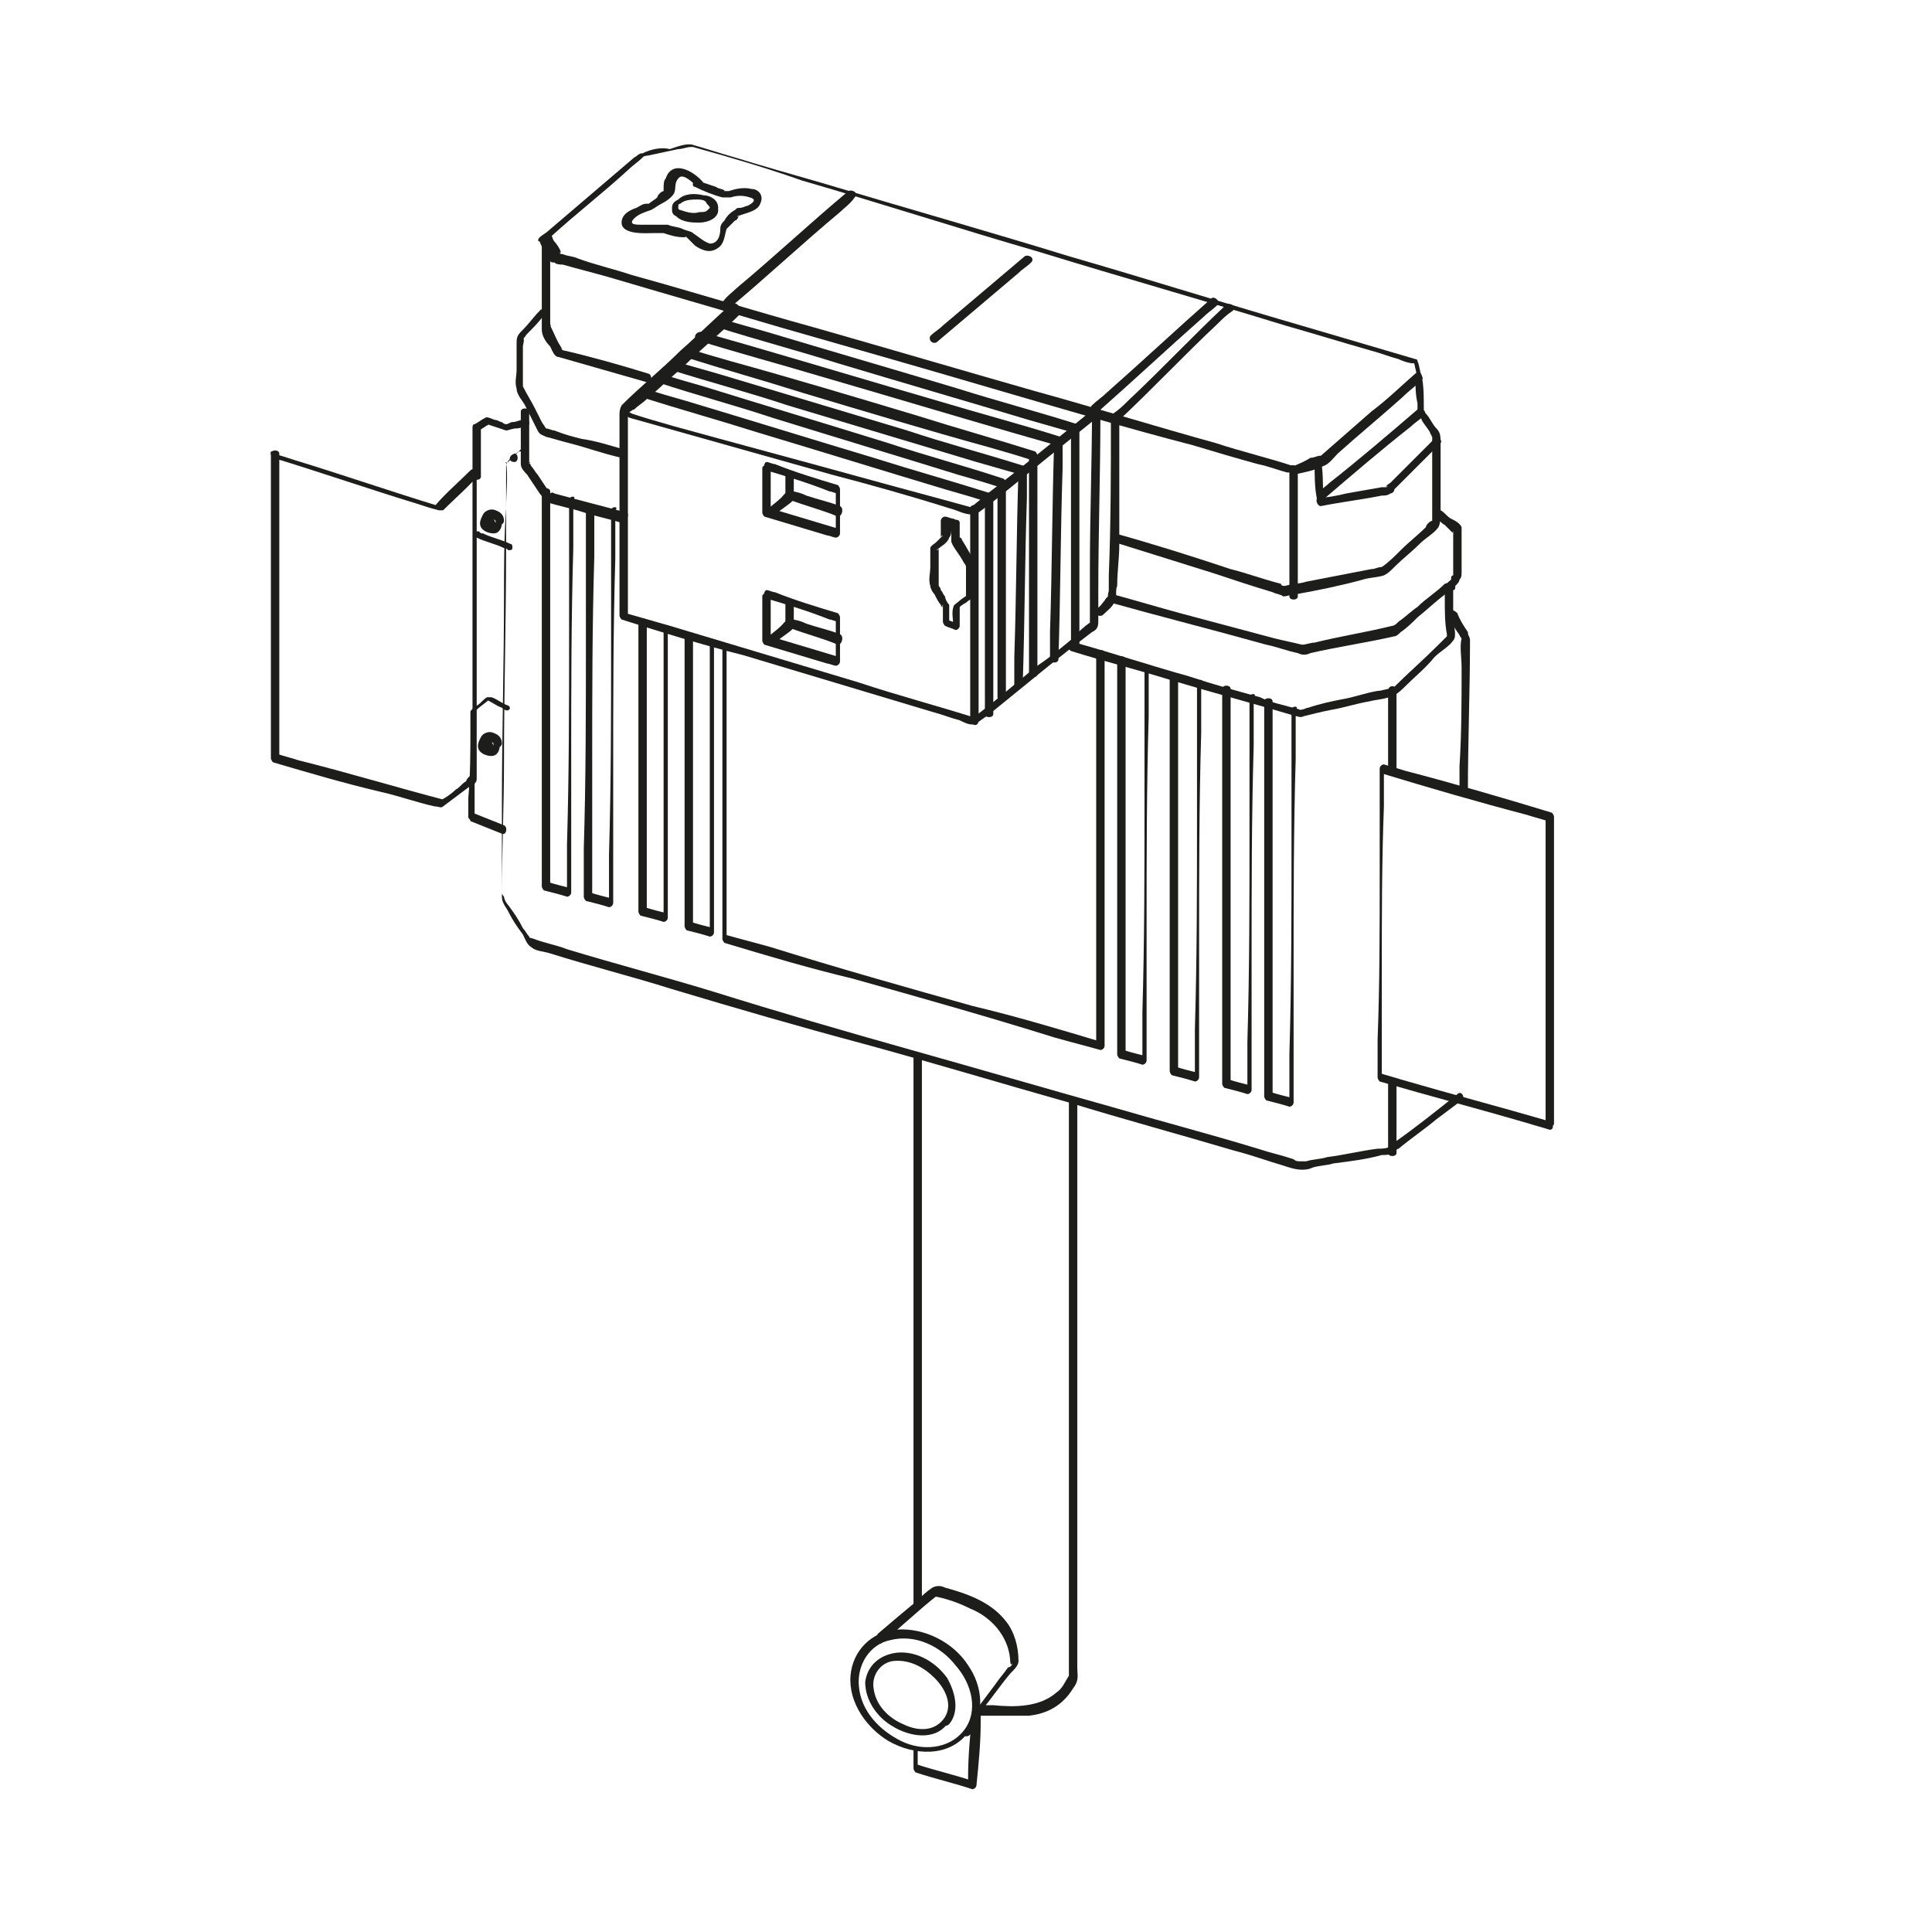 <?xml version="1.0" encoding="utf-8"?>
<!-- Generator: Adobe Illustrator 26.0.0, SVG Export Plug-In . SVG Version: 6.00 Build 0)  -->
<svg version="1.1" id="Layer_1" xmlns="http://www.w3.org/2000/svg" xmlns:xlink="http://www.w3.org/1999/xlink" x="0px" y="0px"
	 viewBox="0 0 92 92" style="enable-background:new 0 0 92 92;" xml:space="preserve">
<style type="text/css">
	.st0{fill:#1D1D1B;}
</style>
<g>
	<g>
		<path class="st0" d="M61.6,22.2c-1.2-0.4-2.5-0.7-3.7-1.1c-2.9-0.8-5.8-1.7-8.7-2.5c-3.5-1-6.9-2-10.4-3c-2.9-0.8-5.8-1.7-8.7-2.5     c-0.9-0.3-1.8-0.5-2.6-0.8c-0.2-0.1-0.5-0.1-0.7-0.2c-0.1,0-0.1,0-0.2-0.1c0,0,0,0,0,0c0,0,0.1,0.1,0.1,0c0-0.1-0.2-0.4-0.3-0.5     c-0.1-0.1-0.1-0.3-0.2-0.4c0,0.1,0,0.1,0,0.2c1.2-1.1,2.5-2.1,3.7-3.2c0.2-0.2,0.5-0.4,0.7-0.6c0,0,0.1-0.1,0.1-0.1     c-0.2,0.1,0.1,0,0.2,0c0.5-0.1,0.9-0.2,1.4-0.3c0.2,0,0.4-0.1,0.6-0.1c0.1,0,0.1,0,0.2,0c0.1,0,0,0-0.1,0c1.8,0.5,3.5,1,5.2,1.6     c3.8,1.1,7.5,2.3,11.3,3.4c3.9,1.2,7.8,2.3,11.7,3.5c1.4,0.4,2.7,0.8,4.1,1.2c0.4,0.1,0.9,0.3,1.3,0.4c0.2,0.1,0.5,0.2,0.7,0.2     c0,0,0.1,0,0.1,0c0,0-0.1-0.1-0.1-0.1c0.1,0.2,0.1,0.5,0.2,0.7c0-0.1,0-0.1,0-0.2c-0.7,0.6-1.4,1.3-2.2,1.9     c-0.8,0.7-1.6,1.4-2.4,2.1c0,0,0.1,0,0.1,0c0,0-0.1,0-0.1,0c-0.2,0-0.3,0.1-0.5,0.1C62.1,22,61.8,22.1,61.6,22.2     c-0.3,0.1-0.2,0.4,0,0.4c0.5-0.1,1-0.2,1.4-0.4c0.3-0.1,0.5-0.4,0.7-0.6c1-0.9,2.1-1.8,3.1-2.7c0.3-0.3,0.6-0.5,0.9-0.8     c0,0,0.1-0.1,0-0.2c-0.1-0.2-0.1-0.5-0.2-0.7c0-0.1-0.1-0.1-0.1-0.1c-1.7-0.5-3.4-1-5.1-1.5c-3.8-1.1-7.6-2.3-11.4-3.4     c-3.9-1.2-7.8-2.3-11.8-3.5c-1.4-0.4-2.8-0.8-4.1-1.2c-0.7-0.2-1.3-0.4-2-0.6c-0.3-0.1-0.8,0.1-1.1,0.2C31.5,7,31,7.1,30.6,7.3     c-0.2,0-0.2,0.1-0.4,0.2c-1.4,1.2-2.7,2.3-4.1,3.5c-0.1,0.1-0.3,0.2-0.4,0.3c-0.1,0.1-0.1,0.2,0,0.2c0.1,0.3,0.3,0.6,0.5,0.9     c0,0.1,0.1,0.1,0.2,0.1c0.1,0.1,0.3,0.1,0.4,0.1c0.7,0.2,1.5,0.4,2.2,0.6c2.7,0.8,5.5,1.6,8.2,2.4c3.5,1,7,2,10.4,3     c3.1,0.9,6.1,1.8,9.2,2.6c1,0.3,2,0.6,3.1,0.9c0.5,0.1,1,0.3,1.4,0.4c0,0,0,0,0.1,0C61.7,22.6,61.8,22.2,61.6,22.2z"/>
	</g>
	<g>
		<path class="st0" d="M34.8,14.5c-0.8,0.7-1.6,1.5-2.4,2.2c-0.9,0.9-1.9,1.7-2.8,2.6c-0.1,0.2-0.1,0.3-0.1,0.5c0,0.5,0,1,0,1.5     c0,1.6,0,3.2,0,4.8c0,1.1,0,2.2,0,3.2c0,0.1,0.1,0.2,0.1,0.2c1.9,0.6,3.8,1.2,5.8,1.7c3,0.9,6,1.8,9,2.7c0.4,0.1,0.9,0.3,1.3,0.4     c0.2,0.1,0.4,0.2,0.6,0.2c0.2,0,0.5-0.3,0.7-0.4c0.5-0.4,1.1-0.9,1.6-1.3c1.1-0.9,2.2-1.8,3.4-2.7c0.2-0.1,0.3-0.2,0.3-0.5     c0-0.5,0-0.9,0-1.4c0-2.8,0.1-5.7,0.1-8.5c0-0.1,0-0.1,0-0.2c0-0.2-0.4-0.2-0.4,0c0,2.5-0.1,5-0.1,7.6c0,0.6,0,1.3,0,1.9     c0,0.2,0,0.4,0,0.6c0,0,0,0.1,0,0.1c0,0.1,0-0.1,0.1-0.1c-0.1,0-0.8,0.6-0.8,0.7c-0.6,0.5-1.2,1-1.8,1.4c-1,0.8-2,1.7-3.1,2.5     c0.1,0,0.1,0,0.2,0c-1.9-0.6-3.8-1.1-5.6-1.7c-3-0.9-6-1.8-9-2.7c-0.7-0.2-1.4-0.4-2.1-0.6c0,0.1,0.1,0.1,0.1,0.2     c0-2.5,0-4.9,0-7.4c0-0.6,0-1.2,0-1.8c0-0.2,0-0.3,0-0.5c0-0.3,0,0,0,0c0,0,0.2-0.2,0.3-0.2c0.2-0.2,0.4-0.3,0.6-0.5     c0.6-0.5,1.1-1,1.7-1.5c0.9-0.9,1.9-1.7,2.8-2.6C35.3,14.6,35,14.3,34.8,14.5L34.8,14.5z"/>
	</g>
	<g>
		<path class="st0" d="M30,19.9c3.2,0.9,6.4,1.8,9.6,2.7c1.9,0.5,3.7,1,5.6,1.6c0.4,0.1,0.7,0.3,1.1,0.3c0.1,0,0.2-0.1,0.3-0.1     c0.3-0.2,0.5-0.4,0.8-0.6c1.6-1.3,3.1-2.5,4.7-3.8c0.2-0.1-0.1-0.4-0.3-0.3c-1.6,1.3-3.2,2.6-4.9,3.9c-0.2,0.2-0.5,0.4-0.7,0.6     c0.1,0,0.1,0,0.2,0c-1.8-0.5-3.7-1-5.5-1.5c-2.9-0.8-5.9-1.6-8.8-2.4c-0.7-0.2-1.4-0.4-2-0.6C29.8,19.5,29.7,19.8,30,19.9L30,19.9     z"/>
	</g>
	<g>
		<path class="st0" d="M46.6,34.3c0-2.9,0-5.9,0-8.8c0-0.4,0-0.8,0-1.3c0-0.2-0.4-0.2-0.4,0c0,2.9,0,5.9,0,8.8c0,0.4,0,0.8,0,1.3     C46.3,34.6,46.6,34.6,46.6,34.3L46.6,34.3z"/>
	</g>
	<g>
		<path class="st0" d="M30.5,18.9c1.9,0.6,3.7,1.1,5.6,1.7c3,0.9,5.9,1.8,8.9,2.7c0.7,0.2,1.4,0.4,2,0.6c0-0.1-0.1-0.1-0.1-0.2     c0,3,0,6,0,9c0,0.4,0,0.8,0,1.3c0,0.2,0.4,0.2,0.4,0c0-3,0-6,0-9c0-0.4,0-0.8,0-1.3c0-0.1-0.1-0.2-0.1-0.2     c-1.9-0.6-3.7-1.1-5.6-1.7c-3-0.9-5.9-1.8-8.9-2.7c-0.7-0.2-1.4-0.4-2-0.6C30.4,18.5,30.3,18.8,30.5,18.9L30.5,18.9z"/>
	</g>
	<g>
		<path class="st0" d="M31.3,18.2c1.8,0.6,3.7,1.1,5.5,1.7c2.9,0.9,5.9,1.8,8.8,2.7c0.7,0.2,1.4,0.4,2,0.6c0-0.1-0.1-0.1-0.1-0.2     c0,3,0,5.9,0,8.9c0,0.4,0,0.8,0,1.3c0,0.2,0.4,0.2,0.4,0c0-3,0-5.9,0-8.9c0-0.4,0-0.8,0-1.3c0-0.1-0.1-0.2-0.1-0.2     c-1.8-0.6-3.7-1.1-5.5-1.7c-2.9-0.9-5.9-1.8-8.8-2.7c-0.7-0.2-1.4-0.4-2-0.6C31.1,17.8,31,18.2,31.3,18.2L31.3,18.2z"/>
	</g>
	<g>
		<path class="st0" d="M31.9,17.6c1.9,0.6,3.8,1.1,5.6,1.7c3,0.9,6,1.8,9,2.7c0.7,0.2,1.4,0.4,2.1,0.6c0-0.1-0.1-0.1-0.1-0.2     c-0.1,3-0.1,5.9-0.2,8.9c0,0.4,0,0.8,0,1.3c0,0.2,0.4,0.2,0.4,0c0.1-3,0.1-5.9,0.2-8.9c0-0.4,0-0.8,0-1.3c0-0.1-0.1-0.2-0.1-0.2     c-1.9-0.6-3.8-1.1-5.6-1.7c-3-0.9-6-1.8-9-2.7c-0.7-0.2-1.4-0.4-2.1-0.6C31.8,17.2,31.7,17.6,31.9,17.6L31.9,17.6z"/>
	</g>
	<g>
		<path class="st0" d="M32.6,17c1.9,0.6,3.7,1.1,5.6,1.7c3,0.9,6,1.8,8.9,2.6c0.7,0.2,1.4,0.4,2,0.6c0-0.1-0.1-0.1-0.1-0.2     c0,3,0,6.1,0,9.1c0,0.4,0,0.9,0,1.3c0,0.2,0.4,0.2,0.4,0c0-3,0-6.1,0-9.1c0-0.4,0-0.9,0-1.3c0-0.1-0.1-0.2-0.1-0.2     c-1.9-0.6-3.7-1.1-5.6-1.7c-3-0.9-6-1.8-8.9-2.6c-0.7-0.2-1.4-0.4-2-0.6C32.5,16.6,32.4,16.9,32.6,17L32.6,17z"/>
	</g>
	<g>
		<path class="st0" d="M33.2,16.2c1.9,0.6,3.8,1.1,5.8,1.7c3.1,0.9,6.1,1.8,9.2,2.7c0.7,0.2,1.4,0.4,2.1,0.6c0-0.1-0.1-0.1-0.1-0.2     c-0.1,3-0.1,6.1-0.2,9.1c0,0.4,0,0.9,0,1.3c0,0.2,0.4,0.2,0.4,0c0.1-3,0.1-6.1,0.2-9.1c0-0.4,0-0.9,0-1.3c0-0.1-0.1-0.2-0.1-0.2     c-1.9-0.6-3.8-1.1-5.8-1.7c-3.1-0.9-6.1-1.8-9.2-2.7c-0.7-0.2-1.4-0.4-2.1-0.6C33.1,15.8,33,16.1,33.2,16.2L33.2,16.2z"/>
	</g>
	<g>
		<path class="st0" d="M34.2,15.6c1.9,0.6,3.8,1.1,5.7,1.7c3,0.9,6.1,1.8,9.1,2.7c0.7,0.2,1.4,0.4,2.1,0.6c0-0.1-0.1-0.1-0.1-0.2     c0,3,0,6,0,9c0,0.4,0,0.8,0,1.3c0,0.2,0.4,0.2,0.4,0c0-3,0-6,0-9c0-0.4,0-0.8,0-1.3c0-0.1-0.1-0.2-0.1-0.2     c-1.9-0.6-3.8-1.1-5.7-1.7c-3-0.9-6.1-1.8-9.1-2.7c-0.7-0.2-1.4-0.4-2.1-0.6C34,15.2,33.9,15.5,34.2,15.6L34.2,15.6z"/>
	</g>
	<g>
		<path class="st0" d="M25.8,11.7c0,0.6,0,1.3,0,1.9c0,0.5,0,0.9,0,1.4c0,0.2,0,0.5,0,0.7c0,0.3,0.2,0.6,0.4,0.8     c0.1,0.2,0.2,0.5,0.4,0.5c0.7,0.2,1.4,0.4,2.1,0.6c0.7,0.2,1.4,0.4,2.1,0.6c0.2,0.1,0.3-0.3,0.1-0.4c-1.3-0.4-2.7-0.8-4-1.1     c-0.1,0-0.2-0.1-0.2-0.1c-0.1,0,0.1,0,0.1,0.1c0,0-0.1-0.2-0.1-0.2c-0.2-0.3-0.3-0.6-0.5-1c0.1,0.1,0,0,0-0.1c0-0.1,0-0.3,0-0.4     c0-0.4,0-0.9,0-1.3c0-0.7,0-1.4,0-2.1C26.2,11.5,25.8,11.5,25.8,11.7L25.8,11.7z"/>
	</g>
	<g>
		<path class="st0" d="M67.4,17.9c0,0.4,0,0.9,0.1,1.3c0,0.1,0,0.3,0,0.4c0,0.2,0.2,0.3,0.2,0.4c0.1,0.2,0.3,0.4,0.4,0.6     c0,0.1,0.1,0.1,0.1,0.2c-0.1-0.1,0-0.1,0,0c0,0.4,0,0.8,0,1.1c0,0.6,0,1.1,0,1.7c0,0.4,0,0.8,0,1.2c0,0,0,0.1,0,0.1     c0,0,0.1-0.1,0-0.1c-0.1,0-0.3,0.2-0.3,0.3c-0.4,0.4-0.8,0.7-1.2,1.1c-0.3,0.3-0.6,0.6-0.9,0.8c0.1,0,0.1,0,0,0     c-0.2,0-0.3,0.1-0.5,0.1c-1,0.2-2.1,0.4-3.1,0.6c-0.3,0.1-0.7,0.1-1,0.2c-0.1,0,0.1,0,0,0c-0.1,0-0.2,0-0.2-0.1     c-0.8-0.2-1.6-0.5-2.4-0.7c-1.8-0.6-3.7-1.2-5.5-1.7c-0.2-0.1-0.3,0.3-0.1,0.4c1.6,0.5,3.2,1,4.8,1.5c0.9,0.3,1.8,0.6,2.8,0.9     c0.2,0.1,0.4,0.1,0.5,0.2c0.2,0,0.4-0.1,0.6-0.1c1.1-0.2,2.1-0.4,3.2-0.7c0.3-0.1,0.7-0.1,1-0.2c0.2-0.1,0.3-0.2,0.5-0.4     c0.4-0.4,0.8-0.7,1.2-1.1c0.3-0.3,0.7-0.5,0.9-0.8c0.1-0.2,0.1-0.5,0.1-0.7c0-0.5,0-1,0-1.5c0-0.6,0-1.2,0-1.8     c0-0.3,0-0.5-0.2-0.7c-0.2-0.2-0.3-0.5-0.5-0.7c-0.1-0.1-0.1-0.2-0.1-0.1c0-0.1,0-0.2,0-0.2c0-0.5,0-1-0.1-1.5     C67.7,17.7,67.4,17.7,67.4,17.9L67.4,17.9z"/>
	</g>
	<g>
		<path class="st0" d="M52.9,20c0,2.5,0,4.9-0.1,7.4c0,0.2,0,0.5,0,0.7c0,0.1-0.1,0.3,0,0.4c0,0.1,0.1-0.1,0-0.1     c-0.1,0-0.2,0.2-0.2,0.2c-0.1,0.1-0.2,0.3-0.4,0.4c-0.2,0.2,0.1,0.4,0.3,0.3c0.2-0.2,0.5-0.4,0.6-0.7c0.1-0.2,0-0.5,0.1-0.7     c0-0.7,0.1-1.3,0.1-2c0-1.4,0-2.8,0-4.2c0-0.6,0-1.2,0-1.7C53.2,19.7,52.9,19.7,52.9,20L52.9,20z"/>
	</g>
	<g>
		<path class="st0" d="M51,31c1.6,0.5,3.2,0.9,4.8,1.4c2,0.6,3.9,1.1,5.9,1.7c0.1,0,0.2,0.1,0.4,0c0.4-0.1,0.8-0.2,1.3-0.3     c0.6-0.1,1.2-0.3,1.8-0.4c0.4-0.1,0.8-0.1,1.2-0.3c0.2-0.1,0.4-0.3,0.6-0.5c0.4-0.4,0.9-0.8,1.3-1.3c0.3-0.3,0.7-0.5,0.9-0.8     c0.2-0.2,0-0.8,0-1.1c0-0.3,0-0.6,0-0.9c0-0.1,0-0.4,0-0.5c0,0.1-0.1,0.2,0,0.1c0.1,0,0.1-0.1,0.1-0.2c0.1-0.1,0.2-0.2,0.2-0.3     c0.1-0.1,0.1-0.2,0.1-0.4c0-0.6,0-1.1,0-1.7c0-0.1,0-0.3,0-0.4c-0.1-0.2-0.3-0.3-0.5-0.4c-0.2-0.1-0.3-0.3-0.5-0.4     c-0.2-0.2-0.4,0.1-0.3,0.3c0.2,0.1,0.3,0.3,0.5,0.4c0.1,0.1,0.2,0.2,0.3,0.3c0,0,0.1,0.1,0.1,0.1c0.1,0.1-0.1,0,0-0.1     c0,0,0,0.4,0,0.5c0,0.3,0,0.6,0,0.9c0,0.2,0,0.5,0,0.7c0,0,0,0.1,0,0.1c0-0.1,0.1-0.2,0-0.1c-0.1,0-0.1,0.1-0.1,0.2     c-0.1,0.1-0.3,0.2-0.3,0.4c0,0.2,0,0.4,0,0.6c0,0.5,0,1.1,0.1,1.6c0,0,0,0.2,0,0.1c0-0.1,0,0,0,0c-0.1,0.1-0.3,0.3-0.4,0.4     c-0.7,0.7-1.5,1.4-2.2,2.1c0,0,0.1,0,0,0c0,0-0.1,0-0.1,0c-0.2,0-0.4,0.1-0.6,0.1c-0.6,0.1-1.1,0.3-1.7,0.4     c-0.5,0.1-1,0.2-1.6,0.4c-0.1,0-0.2,0.1-0.4,0.1c0,0,0.1,0,0,0c-0.2-0.1-0.4-0.1-0.7-0.2c-0.4-0.1-0.8-0.2-1.2-0.4     c-1.1-0.3-2.2-0.6-3.4-1c-1.8-0.5-3.6-1.1-5.4-1.6c0,0-0.1,0-0.1,0C50.9,30.6,50.8,30.9,51,31L51,31z"/>
	</g>
	<g>
		<path class="st0" d="M52.9,28.7c2.5,0.7,4.9,1.3,7.4,2c0.5,0.1,1,0.3,1.5,0.4c0.2,0.1,0.4,0.1,0.6,0c1.3-0.3,2.7-0.5,4-0.8     c0.1,0,0.2-0.1,0.3-0.2c0.3-0.2,0.6-0.5,0.8-0.7c0.5-0.4,1-0.9,1.6-1.3c0.2-0.2-0.1-0.4-0.3-0.3c-0.4,0.4-0.9,0.7-1.3,1.1     c-0.3,0.2-0.6,0.5-0.9,0.7c-0.1,0.1-0.2,0.2-0.3,0.2c-0.1,0.1-0.1,0.1,0,0c-1.2,0.3-2.5,0.5-3.7,0.8c-0.2,0-0.4,0.1-0.6,0.1     c-0.1,0,0.1,0,0.1,0c0,0-0.1,0-0.1,0c-0.4-0.1-0.9-0.2-1.3-0.3c-1.5-0.4-3-0.8-4.5-1.2c-1.1-0.3-2.1-0.6-3.2-0.9     C52.8,28.3,52.7,28.7,52.9,28.7L52.9,28.7z"/>
	</g>
	<g>
		<path class="st0" d="M25.7,14.8c-0.3,0.3-0.5,0.6-0.8,0.9c-0.2,0.2-0.3,0.3-0.3,0.6c0,0.4,0,0.9,0,1.3c0,0.3-0.1,0.6,0,0.9     c0,0.3,0.3,0.6,0.4,0.8c0.2,0.4,0.4,0.8,0.6,1.2c0.1,0.2,0.2,0.2,0.4,0.3c0.4,0.1,0.7,0.2,1.1,0.3c0.8,0.2,1.6,0.5,2.5,0.7     c0.2,0.1,0.3-0.3,0.1-0.4c-0.7-0.2-1.3-0.4-2-0.5c-0.4-0.1-0.8-0.2-1.3-0.4c-0.1,0-0.3-0.1-0.4-0.1c-0.2,0,0,0,0,0     c0,0-0.2-0.3-0.2-0.3c-0.1-0.2-0.2-0.4-0.3-0.6c-0.2-0.4-0.4-0.7-0.6-1.1c-0.1-0.1,0,0,0,0c0-0.1,0-0.3,0-0.5c0-0.5,0-0.9,0-1.4     c0-0.1,0.1-0.3,0-0.5c0-0.1-0.1,0.1,0,0.1c0.1,0,0.1-0.1,0.2-0.2c0.3-0.3,0.6-0.6,0.8-0.9C26.1,14.9,25.8,14.6,25.7,14.8     L25.7,14.8z"/>
	</g>
	<g>
		<path class="st0" d="M29.8,24.4c-1.1-0.3-2.3-0.6-3.4-0.9c0,0-0.1-0.1-0.2,0c0,0,0.1,0.1,0.1,0.1c0,0-0.1-0.1-0.1-0.1     c-0.2-0.3-0.4-0.6-0.6-0.9c-0.1-0.1-0.2-0.3-0.3-0.4c0,0-0.1-0.2-0.1-0.2c0.1,0,0,0.1,0,0.1c0,0,0-0.1,0-0.1c0-0.1,0-0.3,0-0.4     c0-0.7,0-1.3,0-2c0-0.2-0.4-0.2-0.4,0c0,0.6,0,1.2,0,1.8c0,0.2,0,0.5,0,0.7c0,0.2,0.2,0.4,0.3,0.5c0.2,0.3,0.4,0.6,0.6,0.9     c0.1,0.1,0.2,0.3,0.3,0.4c0.6,0.2,1.2,0.3,1.8,0.5c0.6,0.2,1.2,0.3,1.8,0.5C29.9,24.8,30,24.4,29.8,24.4L29.8,24.4z"/>
	</g>
	<g>
		<path class="st0" d="M62.6,22c0,0.6,0,1.2,0.1,1.7c0,0.2,0.2,0.2,0.3,0.1c1.4-1.2,2.8-2.4,4.2-3.5c0.2-0.2,0.4-0.3,0.6-0.5     c0.2-0.2-0.1-0.4-0.3-0.3c-1.4,1.2-2.8,2.4-4.2,3.5c-0.2,0.2-0.4,0.3-0.6,0.5c0.1,0,0.2,0.1,0.3,0.1c0-0.6,0-1.2-0.1-1.7     C63,21.8,62.6,21.8,62.6,22L62.6,22z"/>
	</g>
	<g>
		<path class="st0" d="M68.3,20.9c-0.7,0.7-1.4,1.4-2.1,2.1C66.2,23,66,23.1,66,23.2c0.1-0.1,0.1,0,0,0c-0.1,0-0.2,0-0.2,0     c-0.6,0.1-1.1,0.2-1.7,0.3c-0.4,0.1-0.9,0.2-1.3,0.2c-0.2,0-0.1,0.4,0.1,0.4c1-0.2,1.9-0.3,2.9-0.5c0.1,0,0.3,0,0.4-0.1     c0.1,0,0.2-0.1,0.2-0.2c0.4-0.4,0.8-0.8,1.2-1.2c0.3-0.3,0.7-0.7,1-1C68.7,21,68.5,20.7,68.3,20.9L68.3,20.9z"/>
	</g>
	<g>
		<path class="st0" d="M61.4,22.3c0,1.8,0,3.5,0,5.3c0,0.3,0,0.5,0,0.8c0,0.2,0.4,0.2,0.4,0c0-1.8,0-3.5,0-5.3c0-0.3,0-0.5,0-0.8     C61.7,22.1,61.4,22.1,61.4,22.3L61.4,22.3z"/>
	</g>
	<g>
		<path class="st0" d="M36.5,22.4c1,0.3,2,0.6,3,1c0.1,0,0.3,0.1,0.4,0.1c0-0.1-0.1-0.1-0.1-0.2c0,0.7,0,1.4,0,2.1     c0.1-0.1,0.2-0.1,0.2-0.2c-1-0.3-2-0.6-3-0.9c-0.1,0-0.3-0.1-0.4-0.1c0,0.1,0.1,0.1,0.1,0.2c0-0.7,0-1.4,0-2.1     c0-0.2-0.4-0.2-0.4,0c0,0.7,0,1.4,0,2.1c0,0.1,0.1,0.2,0.1,0.2c1,0.3,2,0.6,3,0.9c0.1,0,0.3,0.1,0.4,0.1c0.1,0,0.2-0.1,0.2-0.2     c0-0.7,0-1.4,0-2.1c0-0.1-0.1-0.2-0.1-0.2c-1-0.3-2-0.6-3-1c-0.1,0-0.3-0.1-0.4-0.1C36.4,22,36.3,22.3,36.5,22.4z"/>
	</g>
	<g>
		<path class="st0" d="M40,24.1c-0.5-0.2-1-0.3-1.6-0.5c-0.2-0.1-0.5-0.2-0.7-0.2c-0.2-0.1-0.4,0.2-0.5,0.3     c-0.2,0.2-0.5,0.4-0.7,0.6c-0.2,0.1,0.1,0.4,0.3,0.3c0.3-0.3,0.7-0.5,1-0.8c-0.1,0-0.1,0-0.2,0c0.8,0.3,1.6,0.5,2.3,0.8     C40.1,24.6,40.2,24.2,40,24.1L40,24.1z"/>
	</g>
	<g>
		<path class="st0" d="M37.4,22.6c0,0.3,0,0.5,0,0.8c0,0,0,0.1,0,0.1c0,0.1,0.1,0.2,0.2,0.2c0.1,0,0.2-0.1,0.2-0.2     c0-0.3,0-0.5,0-0.8c0,0,0-0.1,0-0.1c0-0.1-0.1-0.2-0.2-0.2C37.5,22.4,37.4,22.5,37.4,22.6L37.4,22.6z"/>
	</g>
	<g>
		<path class="st0" d="M36.5,28.5c1,0.3,2,0.6,3,1c0.1,0,0.3,0.1,0.4,0.1c0-0.1-0.1-0.1-0.1-0.2c0,0.7,0,1.4,0,2.1     c0.1-0.1,0.2-0.1,0.2-0.2c-1-0.3-2-0.6-3-0.9c-0.1,0-0.3-0.1-0.4-0.1c0,0.1,0.1,0.1,0.1,0.2c0-0.7,0-1.4,0-2.1     c0-0.2-0.4-0.2-0.4,0c0,0.7,0,1.4,0,2.1c0,0.1,0.1,0.2,0.1,0.2c1,0.3,2,0.6,3,0.9c0.1,0,0.3,0.1,0.4,0.1c0.1,0,0.2-0.1,0.2-0.2     c0-0.7,0-1.4,0-2.1c0-0.1-0.1-0.2-0.1-0.2c-1-0.3-2-0.6-3-1c-0.1,0-0.3-0.1-0.4-0.1C36.4,28.1,36.3,28.4,36.5,28.5z"/>
	</g>
	<g>
		<path class="st0" d="M40,30.2c-0.5-0.2-1-0.3-1.6-0.5c-0.2-0.1-0.5-0.2-0.7-0.2c-0.2-0.1-0.4,0.2-0.5,0.3     c-0.2,0.2-0.5,0.4-0.7,0.6c-0.2,0.1,0.1,0.4,0.3,0.3c0.3-0.3,0.7-0.5,1-0.8c-0.1,0-0.1,0-0.2,0c0.8,0.3,1.6,0.5,2.3,0.8     C40.1,30.7,40.2,30.3,40,30.2L40,30.2z"/>
	</g>
	<g>
		<path class="st0" d="M37.4,28.7c0,0.3,0,0.5,0,0.8c0,0,0,0.1,0,0.1c0,0.1,0.1,0.2,0.2,0.2c0.1,0,0.2-0.1,0.2-0.2     c0-0.3,0-0.5,0-0.8c0,0,0-0.1,0-0.1c0-0.1-0.1-0.2-0.2-0.2C37.5,28.5,37.4,28.6,37.4,28.7L37.4,28.7z"/>
	</g>
	<g>
		<path class="st0" d="M45.4,24.7c-0.1,0-0.3-0.1-0.4-0.1c-0.1,0-0.2,0.1-0.2,0.2c0,0.3,0,0.5,0,0.8c0,0,0-0.1,0.1-0.1     c-0.1,0.1-0.2,0.2-0.3,0.3c-0.1,0.1-0.3,0.2-0.3,0.3c0,0.1,0,0.2,0,0.3c0,0.2,0,0.4,0,0.6c0,0.3-0.1,0.6,0,0.9     c0,0.1,0.1,0.3,0.2,0.4c0.1,0.2,0.2,0.4,0.3,0.5c0,0,0,0.1,0.1,0.1c0.1,0-0.1,0,0-0.1c0,0,0,0.2,0,0.2c0,0.2,0,0.4,0,0.6     c0,0.1,0.1,0.2,0.1,0.2c0.2,0.1,0.3,0.1,0.5,0.2c0.1,0,0.2-0.1,0.2-0.2c0-0.3,0-0.6,0-1c0,0.1-0.1,0.1-0.1,0.2     c0.1-0.1,0.2-0.2,0.4-0.3c0.1-0.1,0.3-0.2,0.4-0.3c0-0.1,0-0.2,0-0.3c0-0.2,0-0.4,0-0.6c0-0.2,0.1-0.6,0-0.8     c-0.2-0.3-0.4-0.7-0.6-1c0,0,0-0.1-0.1-0.1c0,0,0,0.1,0,0c0,0,0-0.1,0-0.1c0-0.2,0-0.4,0-0.6c0-0.2-0.3-0.2-0.4,0     c0,0.2,0,0.3,0,0.5c0,0.1,0,0.2,0,0.4c0.1,0.3,0.4,0.6,0.6,1c0,0,0.1,0.1,0.1,0.2c0.1,0,0-0.1,0,0c0,0.1,0,0.3,0,0.5     c0,0.3,0,0.7,0,1c0-0.1,0.1-0.1,0.1-0.2c-0.1,0.1-0.3,0.2-0.4,0.3c-0.1,0.1-0.3,0.2-0.3,0.3c-0.1,0.3,0,0.6,0,1     c0.1-0.1,0.2-0.1,0.2-0.2c-0.2-0.1-0.3-0.1-0.5-0.2c0,0.1,0.1,0.1,0.1,0.2c0-0.2,0-0.3,0-0.5c0-0.1,0-0.3,0-0.4     c-0.1-0.1-0.2-0.3-0.2-0.4c-0.1-0.1-0.1-0.2-0.2-0.3c0-0.1-0.1-0.2-0.1-0.2c-0.1,0,0,0.1,0,0c0,0,0-0.1,0-0.2c0-0.2,0-0.4,0-0.6     c0-0.3,0-0.6,0-1c0,0,0,0.1-0.1,0.1c0.2-0.2,0.5-0.3,0.6-0.6c0.1-0.1,0.1-0.3,0.1-0.4c0-0.1,0-0.3,0-0.4c-0.1,0.1-0.2,0.1-0.2,0.2     c0.1,0,0.3,0.1,0.4,0.1C45.6,25.1,45.7,24.8,45.4,24.7z"/>
	</g>
	<g>
		<path class="st0" d="M24.8,21.4c-0.2,0.2-0.7,0.5-0.7,0.8c0,0.2,0,0.5,0,0.7c0,1.1,0,2.2,0,3.3c0,3.3-0.1,6.7-0.1,10     c0,2.2-0.1,4.3-0.1,6.5c0,0.3,0.2,0.5,0.3,0.7c0.2,0.4,0.4,0.7,0.7,1.1c0.1,0.2,0.2,0.5,0.4,0.6c0.2,0.2,0.6,0.2,0.9,0.3     c1.9,0.6,3.9,1.1,5.8,1.7c3,0.9,6.1,1.8,9.1,2.6c3.3,0.9,6.6,1.9,9.8,2.8c2.6,0.8,5.2,1.5,7.9,2.3c0.8,0.2,1.6,0.5,2.3,0.7     c0.3,0.1,0.6,0.2,0.9,0.2c0.1,0,0.3,0,0.5-0.1c0.3-0.1,0.7-0.1,1-0.2c0.8-0.1,1.6-0.2,2.3-0.4c0.2,0,0.4,0,0.5-0.1     c0.1,0,0.2-0.2,0.3-0.2c0.6-0.5,1.2-0.9,1.8-1.4c0.4-0.3,0.8-0.6,1.2-0.9c0.2-0.1,0-0.5-0.2-0.3c-1,0.8-2,1.6-3,2.3     c-0.1,0.1-0.1,0.1-0.2,0.2c-0.1,0.1,0,0,0,0c-0.2,0.1-0.4,0.1-0.6,0.1c-0.8,0.1-1.6,0.3-2.4,0.4c-0.3,0.1-0.7,0.1-1,0.2     c-0.1,0-0.2,0-0.3,0c-0.1,0-0.1,0,0,0c-0.1,0-0.2,0-0.3-0.1c-0.6-0.2-1.1-0.3-1.7-0.5c-2.3-0.7-4.6-1.3-7-2     c-3.2-0.9-6.3-1.8-9.5-2.7c-3.2-0.9-6.3-1.8-9.5-2.8c-2.3-0.7-4.6-1.3-6.9-2c-0.5-0.2-1.1-0.3-1.6-0.5c0,0-0.3-0.1-0.2,0     c0.1,0.1,0-0.1,0-0.1c-0.1-0.1-0.2-0.3-0.3-0.4c-0.2-0.4-0.4-0.7-0.7-1.1c-0.1-0.1-0.2-0.3-0.2-0.4c-0.1-0.1-0.1-0.2-0.1-0.1     c0,0,0-0.1,0-0.1c0-0.3,0-0.6,0-0.8c0-1.1,0-2.3,0-3.4c0-3.3,0.1-6.6,0.1-9.9c0-1.4,0-2.8,0.1-4.2c0-0.7,0.1-1.5,0-2.2     c0-0.1,0-0.1,0,0c-0.1,0.1,0.1,0,0.1,0c0.1-0.1,0.1-0.1,0.2-0.2c0.1-0.1,0.2-0.2,0.3-0.3C25.2,21.5,25,21.2,24.8,21.4L24.8,21.4z"/>
	</g>
	<g>
		<path class="st0" d="M73.8,53.4c-2.4-0.7-4.7-1.3-7.1-2c-0.3-0.1-0.7-0.2-1-0.3c0,0.1,0.1,0.1,0.1,0.2c0-1.7,0-3.3,0-5     c0-2.6,0-5.3,0.1-7.9c0-0.6,0-1.2,0-1.8c-0.1,0.1-0.2,0.1-0.2,0.2c2.3,0.7,4.7,1.4,7,2c0.3,0.1,0.7,0.2,1,0.3     c0-0.1-0.1-0.1-0.1-0.2c0,1.6,0,3.3,0,4.9c0,2.6,0,5.2,0,7.9c0,0.6,0,1.2,0,1.8c0,0.2,0.4,0.2,0.4,0c0-1.6,0-3.3,0-4.9     c0-2.6,0-5.2,0-7.9c0-0.6,0-1.2,0-1.8c0-0.1-0.1-0.2-0.1-0.2c-2.3-0.7-4.7-1.4-7-2c-0.3-0.1-0.7-0.2-1-0.3c-0.1,0-0.2,0.1-0.2,0.2     c0,1.7,0,3.3,0,5c0,2.6,0,5.3-0.1,7.9c0,0.6,0,1.2,0,1.8c0,0.1,0.1,0.2,0.1,0.2c2.4,0.7,4.7,1.3,7.1,2c0.3,0.1,0.7,0.2,1,0.3     C74,53.8,74,53.5,73.8,53.4z"/>
	</g>
	<g>
		<path class="st0" d="M13,21.8c2.3,0.7,4.6,1.5,6.9,2.2c0.3,0.1,0.6,0.2,1,0.3c0.1,0,0.1,0,0.2,0c0.6-0.6,1.2-1.1,1.7-1.7     c-0.1,0-0.2-0.1-0.3-0.1c0,2,0,4,0,6c0,2.7,0,5.4,0,8c0,0.1,0,0.3,0,0.4c0,0.2,0,0,0,0c-0.1,0-0.3,0.2-0.3,0.3     c-0.2,0.1-0.3,0.3-0.5,0.4c-0.2,0.2-0.5,0.4-0.7,0.5c0.1,0,0.1,0,0.2,0c-2.3-0.6-4.6-1.3-7-1.9c-0.3-0.1-0.7-0.2-1-0.3     c0,0.1,0.1,0.1,0.1,0.2c0-1.6,0-3.3,0-4.9c0-2.6,0-5.2,0-7.8c0-0.6,0-1.2,0-1.8c0-0.2-0.4-0.2-0.4,0c0,1.6,0,3.3,0,4.9     c0,2.6,0,5.2,0,7.8c0,0.6,0,1.2,0,1.8c0,0.1,0.1,0.2,0.1,0.2c1.7,0.5,3.4,1,5.1,1.4c0.9,0.2,1.7,0.5,2.6,0.7c0.2,0,0.3,0.1,0.4,0     c0.4-0.3,0.8-0.6,1.2-0.9c0.2-0.1,0.4-0.2,0.4-0.4c0-0.2,0-0.3,0-0.5c0-0.8,0-1.6,0-2.4c0-2.3,0-4.7,0-7c0-1,0-2,0-3     c0-0.5,0-1.1,0-1.6c0,0,0,0,0-0.1c0-0.2-0.2-0.2-0.3-0.1c-0.6,0.6-1.2,1.1-1.7,1.7c0.1,0,0.1,0,0.2,0c-2.3-0.7-4.6-1.5-6.9-2.2     c-0.3-0.1-0.6-0.2-1-0.3C12.9,21.3,12.8,21.7,13,21.8z"/>
	</g>
	<g>
		<path class="st0" d="M68.9,29.3c0.2,0.3,0.3,0.5,0.5,0.8c0.1,0.1,0.1,0.2,0.2,0.3c0-0.1,0-0.1,0,0c-0.1,0.4,0,0.9,0,1.4     c0,1.6,0,3.1-0.1,4.7c0,0.4,0,0.8,0,1.2c0,0.2,0.4,0.2,0.4,0c0-2.4,0.1-4.8,0.1-7.2c0-0.2-0.1-0.2-0.1-0.4     c-0.2-0.3-0.4-0.6-0.5-0.9C69.1,28.9,68.8,29.1,68.9,29.3L68.9,29.3z"/>
	</g>
	<g>
		<path class="st0" d="M22.7,25.6c0.4,0.2,0.9,0.3,1.3,0.5c0.1,0,0.1,0,0.2,0.1c0.1,0,0.2,0,0.2-0.1c0-0.1,0-0.2-0.1-0.2     c-0.4-0.2-0.9-0.3-1.3-0.5c-0.1,0-0.1,0-0.2-0.1c-0.1,0-0.2,0-0.2,0.1C22.5,25.5,22.6,25.6,22.7,25.6L22.7,25.6z"/>
	</g>
	<g>
		<path class="st0" d="M24.2,33.6c-0.3-0.1-0.5-0.3-0.8-0.4c-0.1,0-0.2,0-0.2,0c-0.2,0.1-0.3,0.3-0.5,0.4c-0.1,0.1-0.3,0.2-0.3,0.3     c0,0.3,0,0.6,0,0.8c0,1.1,0,2.2-0.1,3.3c0,0.3,0,0.6,0,0.9c0,0.1,0.1,0.1,0.1,0.2c0.5,0.2,1,0.4,1.5,0.6c0.2,0.1,0.3-0.3,0.1-0.4     c-0.5-0.2-1-0.4-1.5-0.6c0,0.1,0.1,0.1,0.1,0.2c0-0.7,0-1.5,0-2.2c0-0.6,0-1.1,0-1.7c0-0.4,0-0.7,0-1.1c0,0,0-0.1,0-0.1     c0.1,0-0.1,0.1,0,0.1c0,0,0.1-0.1,0.1-0.1c0.2-0.2,0.4-0.3,0.6-0.5c-0.1,0-0.1,0-0.2,0c0.3,0.1,0.5,0.3,0.8,0.4     C24.2,34,24.4,33.7,24.2,33.6L24.2,33.6z"/>
	</g>
	<g>
		<path class="st0" d="M24.5,22c0.2,0,0.2-0.4,0-0.4C24.2,21.7,24.2,22,24.5,22L24.5,22z"/>
	</g>
	<g>
		<path class="st0" d="M24.9,20c-0.2,0-0.3,0.1-0.5,0.1c-0.1,0-0.2,0.1-0.3,0.1c0,0,0,0-0.1,0c0,0,0.1,0,0.1,0     c-0.1,0-0.2-0.1-0.2-0.1c-0.1,0-0.2-0.1-0.3-0.1c-0.1,0-0.4-0.2-0.5-0.1c-0.2,0.1-0.3,0.2-0.5,0.3c-0.1,0-0.1,0.1-0.1,0.2     c0,0,0,0.1,0,0.1c0,0.4,0,0.8,0,1.2c0,0.3,0,0.7,0,1c0,0.2,0.4,0.2,0.4,0c0-0.7,0-1.4,0-2.1c0-0.1,0-0.2,0-0.3     c0,0.1-0.1,0.1-0.1,0.2c0.2-0.1,0.3-0.2,0.5-0.3c0,0-0.1,0-0.1,0c0.3,0.1,0.6,0.2,0.9,0.3c0.1,0,0.3-0.1,0.5-0.1     c0.2,0,0.3-0.1,0.5-0.1C25.3,20.2,25.2,19.9,24.9,20L24.9,20z"/>
	</g>
	<g>
		<path class="st0" d="M66.1,32.9c0,1.1,0,2.3,0,3.4c0,0.2,0,0.3,0,0.5c0,0.2,0.4,0.2,0.4,0c0-1.1,0-2.3,0-3.4c0-0.2,0-0.3,0-0.5     C66.5,32.6,66.1,32.6,66.1,32.9L66.1,32.9z"/>
	</g>
	<g>
		<path class="st0" d="M66.1,51.5c0,1,0,2,0,3c0,0.1,0,0.3,0,0.4c0,0.2,0.4,0.2,0.4,0c0-1,0-2,0-3c0-0.1,0-0.3,0-0.4     C66.5,51.3,66.1,51.3,66.1,51.5L66.1,51.5z"/>
	</g>
	<g>
		<path class="st0" d="M34.4,30.8c0,1.6,0,3.1,0,4.7c0,2.5,0,5,0,7.5c0,0.6,0,1.2,0,1.7c0,0.1,0.1,0.2,0.1,0.2c2,0.6,4,1.2,6.1,1.7     c3.2,0.9,6.4,1.8,9.6,2.8c0.7,0.2,1.5,0.4,2.2,0.6c0.1,0,0.2-0.1,0.2-0.2c0-2.1,0-4.2,0-6.3c0-3.4,0-6.7,0-10.1c0-0.8,0-1.5,0-2.3     c0-0.2-0.4-0.2-0.4,0c0,2.1,0,4.2,0,6.3c0,3.4,0,6.7,0,10.1c0,0.8,0,1.5,0,2.3c0.1-0.1,0.2-0.1,0.2-0.2c-2-0.6-4-1.2-6.1-1.7     c-3.2-0.9-6.4-1.8-9.6-2.8c-0.7-0.2-1.5-0.4-2.2-0.6c0,0.1,0.1,0.1,0.1,0.2c0-1.6,0-3.1,0-4.7c0-2.5,0-5,0-7.5c0-0.6,0-1.2,0-1.7     C34.8,30.6,34.4,30.6,34.4,30.8L34.4,30.8z"/>
	</g>
	<g>
		<path class="st0" d="M33.8,30.7c0,1.5,0,3.1,0,4.6c0,2.5,0,4.9,0,7.4c0,0.6,0,1.1,0,1.7c0.1-0.1,0.2-0.1,0.2-0.2     c-0.4-0.1-0.8-0.2-1.1-0.3c0,0.1,0.1,0.1,0.1,0.2c0-1.6,0-3.1,0-4.7c0-2.5,0-4.9,0-7.4c0-0.6,0-1.1,0-1.7c0-0.2-0.4-0.2-0.4,0     c0,1.6,0,3.1,0,4.7c0,2.5,0,4.9,0,7.4c0,0.6,0,1.1,0,1.7c0,0.1,0.1,0.2,0.1,0.2c0.4,0.1,0.8,0.2,1.1,0.3c0.1,0,0.2-0.1,0.2-0.2     c0-1.5,0-3.1,0-4.6c0-2.5,0-4.9,0-7.4c0-0.6,0-1.1,0-1.7C34.2,30.4,33.8,30.4,33.8,30.7L33.8,30.7z"/>
	</g>
	<g>
		<path class="st0" d="M31.6,30c0,1.5,0,3.1,0,4.6c0,2.5,0,4.9,0,7.4c0,0.6,0,1.1,0,1.7c0.1-0.1,0.2-0.1,0.2-0.2     c-0.4-0.1-0.8-0.2-1.1-0.3c0,0.1,0.1,0.1,0.1,0.2c0-1.6,0-3.1,0-4.7c0-2.5,0-4.9,0-7.4c0-0.6,0-1.1,0-1.7c0-0.2-0.4-0.2-0.4,0     c0,1.6,0,3.1,0,4.7c0,2.5,0,4.9,0,7.4c0,0.6,0,1.1,0,1.7c0,0.1,0.1,0.2,0.1,0.2c0.4,0.1,0.8,0.2,1.1,0.3c0.1,0,0.2-0.1,0.2-0.2     c0-1.5,0-3.1,0-4.6c0-2.5,0-4.9,0-7.4c0-0.6,0-1.1,0-1.7C32,29.7,31.6,29.7,31.6,30L31.6,30z"/>
	</g>
	<g>
		<path class="st0" d="M29.1,24.3c0,2.1,0,4.2,0,6.3c0,3.4,0,6.7-0.1,10.1c0,0.8,0,1.5,0,2.3c0.1-0.1,0.2-0.1,0.2-0.2     c-0.4-0.1-0.8-0.2-1.1-0.3c0,0.1,0.1,0.1,0.1,0.2c0-2.1,0-4.2,0-6.3c0-3.3,0-6.6,0.1-9.9c0-0.8,0-1.5,0-2.3c0-0.2-0.4-0.2-0.4,0     c0,2.1,0,4.2,0,6.3c0,3.3,0,6.6-0.1,9.9c0,0.8,0,1.5,0,2.3c0,0.1,0.1,0.2,0.1,0.2c0.4,0.1,0.8,0.2,1.1,0.3c0.1,0,0.2-0.1,0.2-0.2     c0-2.1,0-4.2,0-6.3c0-3.4,0-6.7,0.1-10.1c0-0.8,0-1.5,0-2.3C29.5,24.1,29.1,24.1,29.1,24.3L29.1,24.3z"/>
	</g>
	<g>
		<path class="st0" d="M27.1,23.8c0,2.1,0,4.2,0,6.3c0,3.4,0,6.7-0.1,10.1c0,0.8,0,1.5,0,2.3c0.1-0.1,0.2-0.1,0.2-0.2     c-0.4-0.1-0.8-0.2-1.1-0.3c0,0.1,0.1,0.1,0.1,0.2c0-2.1,0-4.2,0-6.4c0-3.4,0-6.8,0-10.1c0-0.8,0-1.5,0-2.3c0-0.2-0.4-0.2-0.4,0     c0,2.1,0,4.2,0,6.4c0,3.4,0,6.8,0,10.1c0,0.8,0,1.5,0,2.3c0,0.1,0.1,0.2,0.1,0.2c0.4,0.1,0.8,0.2,1.1,0.3c0.1,0,0.2-0.1,0.2-0.2     c0-2.1,0-4.2,0-6.3c0-3.4,0-6.7,0.1-10.1c0-0.8,0-1.5,0-2.3C27.5,23.6,27.1,23.6,27.1,23.8L27.1,23.8z"/>
	</g>
	<g>
		<path class="st0" d="M54.5,31.8c0,2.1,0,4.2,0,6.3c0,3.4,0,6.7-0.1,10.1c0,0.8,0,1.5,0,2.3c0.1-0.1,0.2-0.1,0.2-0.2     c-0.4-0.1-0.8-0.2-1.1-0.3c0,0.1,0.1,0.1,0.1,0.2c0-2.1,0-4.2,0-6.4c0-3.4,0-6.8,0-10.1c0-0.8,0-1.5,0-2.3c0-0.2-0.4-0.2-0.4,0     c0,2.1,0,4.2,0,6.4c0,3.4,0,6.8,0,10.1c0,0.8,0,1.5,0,2.3c0,0.1,0.1,0.2,0.1,0.2c0.4,0.1,0.8,0.2,1.1,0.3c0.1,0,0.2-0.1,0.2-0.2     c0-2.1,0-4.2,0-6.3c0-3.4,0-6.7,0.1-10.1c0-0.8,0-1.5,0-2.3C54.9,31.6,54.5,31.6,54.5,31.8L54.5,31.8z"/>
	</g>
	<g>
		<path class="st0" d="M57,32.6c0,2.1,0,4.2,0,6.3c0,3.4,0,6.7-0.1,10.1c0,0.8,0,1.5,0,2.3c0.1-0.1,0.2-0.1,0.2-0.2     c-0.4-0.1-0.8-0.2-1.1-0.3c0,0.1,0.1,0.1,0.1,0.2c0-2.1,0-4.2,0-6.4c0-3.4,0-6.8,0-10.1c0-0.8,0-1.5,0-2.3c0-0.2-0.4-0.2-0.4,0     c0,2.1,0,4.2,0,6.4c0,3.4,0,6.8,0,10.1c0,0.8,0,1.5,0,2.3c0,0.1,0.1,0.2,0.1,0.2c0.4,0.1,0.8,0.2,1.1,0.3c0.1,0,0.2-0.1,0.2-0.2     c0-2.1,0-4.2,0-6.3c0-3.4,0-6.7,0.1-10.1c0-0.8,0-1.5,0-2.3C57.4,32.3,57,32.3,57,32.6L57,32.6z"/>
	</g>
	<g>
		<path class="st0" d="M59.5,33.2c0,2.1,0,4.2,0,6.3c0,3.4,0,6.7-0.1,10.1c0,0.8,0,1.5,0,2.3c0.1-0.1,0.2-0.1,0.2-0.2     c-0.4-0.1-0.8-0.2-1.1-0.3c0,0.1,0.1,0.1,0.1,0.2c0-2.1,0-4.2,0-6.4c0-3.4,0-6.8,0-10.1c0-0.8,0-1.5,0-2.3c0-0.2-0.4-0.2-0.4,0     c0,2.1,0,4.2,0,6.4c0,3.4,0,6.8,0,10.1c0,0.8,0,1.5,0,2.3c0,0.1,0.1,0.2,0.1,0.2c0.4,0.1,0.8,0.2,1.1,0.3c0.1,0,0.2-0.1,0.2-0.2     c0-2.1,0-4.2,0-6.3c0-3.4,0-6.7,0.1-10.1c0-0.8,0-1.5,0-2.3C59.9,33,59.5,33,59.5,33.2L59.5,33.2z"/>
	</g>
	<g>
		<path class="st0" d="M61.5,33.8c0,2.1,0,4.2,0,6.3c0,3.4,0,6.7-0.1,10.1c0,0.8,0,1.5,0,2.3c0.1-0.1,0.2-0.1,0.2-0.2     c-0.4-0.1-0.8-0.2-1.1-0.3c0,0.1,0.1,0.1,0.1,0.2c0-2.1,0-4.2,0-6.4c0-3.4,0-6.8,0-10.1c0-0.8,0-1.5,0-2.3c0-0.2-0.4-0.2-0.4,0     c0,2.1,0,4.2,0,6.4c0,3.4,0,6.8,0,10.1c0,0.8,0,1.5,0,2.3c0,0.1,0.1,0.2,0.1,0.2c0.4,0.1,0.8,0.2,1.1,0.3c0.1,0,0.2-0.1,0.2-0.2     c0-2.1,0-4.2,0-6.3c0-3.4,0-6.7,0.1-10.1c0-0.8,0-1.5,0-2.3C61.9,33.6,61.5,33.6,61.5,33.8L61.5,33.8z"/>
	</g>
	<g>
		<path class="st0" d="M34.7,14.7c1.8-1.5,3.5-3.1,5.3-4.6c0.2-0.2,0.5-0.4,0.7-0.7c0.2-0.2-0.1-0.4-0.3-0.3     c-1.8,1.5-3.5,3.1-5.3,4.6c-0.2,0.2-0.5,0.4-0.7,0.7C34.3,14.6,34.6,14.8,34.7,14.7L34.7,14.7z"/>
	</g>
	<g>
		<path class="st0" d="M44.6,16.3c1.3-1.1,2.6-2.2,3.9-3.3c0.2-0.2,0.4-0.3,0.6-0.5c0.2-0.2-0.1-0.4-0.3-0.3     c-1.3,1.1-2.6,2.2-3.9,3.3c-0.2,0.2-0.4,0.3-0.6,0.5C44.2,16.2,44.4,16.4,44.6,16.3L44.6,16.3z"/>
	</g>
	<g>
		<path class="st0" d="M57.7,14.2c-1.7,1.5-3.3,3-5,4.5c-0.2,0.2-0.5,0.4-0.7,0.6c-0.2,0.2,0.1,0.4,0.3,0.3c1.7-1.5,3.3-3,5-4.5     c0.2-0.2,0.5-0.4,0.7-0.6C58.1,14.3,57.8,14.1,57.7,14.2L57.7,14.2z"/>
	</g>
	<g>
		<path class="st0" d="M53.3,20c1.6-1.5,3.1-3.1,4.7-4.6c0.2-0.2,0.4-0.4,0.7-0.6c0.2-0.2-0.1-0.4-0.3-0.3c-1.6,1.5-3.1,3.1-4.7,4.6     c-0.2,0.2-0.4,0.4-0.7,0.6C52.9,19.9,53.2,20.2,53.3,20L53.3,20z"/>
	</g>
	<g>
		<path class="st0" d="M33.1,8.9c0.4,0.2,0.9,0.4,1.3,0.5c0.1,0,0.3,0,0.4,0c0.3-0.1,0.6-0.1,0.9,0c0.4,0.1,0.1,0.3-0.1,0.4     c-0.1,0-0.2,0.1-0.4,0.1c-0.1,0-0.1,0-0.2,0.1c-0.2,0.1-0.4,0.3-0.5,0.5c-0.1,0.1-0.2,0.2-0.2,0.4c0,0.3-0.1,0.7-0.5,0.7     c-0.3-0.1-0.5-0.3-0.8-0.5c-0.1-0.1-0.3-0.1-0.5-0.2c-0.2-0.1-0.5-0.1-0.7-0.2c-0.1,0-0.3,0-0.4,0c-0.3,0-0.6,0-0.9,0     c-0.2,0-0.6,0-0.3-0.3c0.2-0.2,0.5-0.3,0.8-0.4c0.2-0.1,0.3-0.2,0.5-0.3c0.2-0.1,0.5-0.3,0.6-0.5c0.1-0.2,0-0.5,0.2-0.7     c0.2-0.3,0.7,0.2,0.9,0.4c0.1,0.2,0.4,0,0.3-0.2C33,8.1,32,7.6,31.7,8.5c-0.1,0.1-0.1,0.3-0.1,0.5c0,0,0,0.1,0,0.2c0,0,0,0,0,0     c0,0,0.1-0.1,0-0.1c-0.1,0-0.3,0.2-0.3,0.3c-0.1,0.1-0.3,0.2-0.4,0.3c-0.1,0.1-0.1,0.1,0,0c0,0-0.1,0-0.1,0     c-0.2,0-0.3,0.1-0.5,0.2c-0.3,0.1-0.7,0.3-0.7,0.7c0,0.6,1.2,0.5,1.5,0.5c0.1,0,0.3,0,0.4,0c0.1,0,0,0,0.1,0     c0.3,0.1,0.6,0.2,1,0.2c0,0,0.1,0,0.1,0c-0.1,0-0.1-0.1,0,0c0.1,0.1,0.3,0.3,0.4,0.4c0.3,0.2,0.7,0.4,1.1,0.1     c0.3-0.2,0.3-0.6,0.4-0.9c0,0,0-0.1,0-0.1c0,0-0.1,0.2,0,0.1c0.1-0.1,0.3-0.3,0.4-0.4c0.1,0,0.1-0.1,0.2-0.2c0.1-0.2,0,0.1-0.1,0     c0,0,0.3-0.1,0.3-0.1c0.3-0.1,0.7-0.2,0.8-0.5C36.4,9.3,36.1,9,35.8,9c-0.4-0.1-0.8,0-1.1,0.1c0,0-0.1,0-0.2,0c-0.1,0,0.1,0,0,0     C34.5,9,34.2,9,34.1,8.9c-0.3-0.1-0.6-0.2-0.9-0.3C33,8.5,32.9,8.9,33.1,8.9z"/>
	</g>
	<g>
		<path class="st0" d="M33.8,9.9C33.8,10,33.8,9.9,33.8,9.9C33.8,9.9,33.8,10,33.8,9.9C33.8,9.9,33.8,10,33.8,9.9     C33.8,10,33.8,10,33.8,9.9c-0.1,0.1-0.1,0.1-0.1,0.1c-0.1,0.1-0.2,0.1-0.4,0.1c-0.3,0.1-0.6,0-0.9-0.1c0,0-0.1,0-0.1-0.1     c0,0,0,0,0-0.1c0,0,0-0.1,0,0c0,0,0,0,0,0c0,0,0,0,0,0c0,0,0-0.1,0.1-0.1c0.2-0.2,0.6-0.2,0.8-0.2c0.1,0,0.3,0,0.4,0.1     C33.7,9.8,33.8,9.8,33.8,9.9C33.8,9.9,33.8,9.8,33.8,9.9C33.8,9.9,33.8,9.9,33.8,9.9C33.8,9.9,33.8,9.9,33.8,9.9     C33.8,9.9,33.8,9.9,33.8,9.9c0,0.2,0.4,0.2,0.4,0c0-0.4-0.4-0.6-0.7-0.6c-0.4-0.1-0.9-0.1-1.2,0.2C32.1,9.6,32,9.7,32,9.9     c0,0.2,0,0.3,0.2,0.4c0.3,0.3,0.8,0.3,1.1,0.3c0.4,0,0.9-0.2,0.9-0.6C34.2,9.7,33.8,9.7,33.8,9.9z"/>
	</g>
	<g>
		<path class="st0" d="M23.6,24.8C23.6,24.8,23.6,24.8,23.6,24.8C23.6,24.9,23.6,24.8,23.6,24.8C23.6,24.8,23.6,24.9,23.6,24.8     C23.6,24.9,23.6,24.9,23.6,24.8C23.6,24.9,23.6,24.9,23.6,24.8c0,0.1,0,0.1,0,0.1c0,0,0,0,0,0c0,0,0,0,0,0c0,0,0,0,0,0     c0,0,0,0,0,0c0,0,0,0,0,0c0,0,0,0,0,0c0,0,0,0,0,0c0,0,0,0,0,0c0,0,0,0,0,0c0,0,0,0,0,0c0,0,0,0-0.1,0c0,0,0,0,0,0c0,0,0,0,0,0     c0,0,0,0,0,0c0,0,0,0,0,0c0,0,0,0,0,0c0,0,0,0,0,0c0,0,0,0,0,0c0,0,0,0,0,0c0,0,0,0,0,0c0,0,0,0,0,0c0,0,0,0,0,0c0,0,0,0,0,0     c0,0,0,0,0,0c0,0,0,0,0,0c0,0,0,0,0,0c0,0,0,0,0,0c0,0,0,0,0,0c0,0,0,0,0,0c0,0,0,0,0,0c0,0,0,0,0,0c0,0,0,0,0,0c0,0,0,0,0,0     c0,0,0,0,0,0c0,0,0,0,0,0c0,0,0,0,0,0c0,0,0,0,0,0c0,0,0,0,0,0c0,0,0,0,0,0c0,0,0,0,0,0c0,0,0.1,0,0,0c0,0,0,0,0,0c0,0,0,0,0,0     c0,0,0,0,0,0c0,0,0,0,0.1,0c0,0,0,0,0,0c0,0,0,0,0,0c0,0,0,0,0,0c0,0,0,0,0,0c0,0,0,0,0,0c0,0,0,0,0,0     C23.5,24.7,23.5,24.7,23.6,24.8C23.6,24.7,23.6,24.7,23.6,24.8C23.6,24.8,23.5,24.7,23.6,24.8C23.6,24.7,23.6,24.8,23.6,24.8     C23.6,24.8,23.6,24.8,23.6,24.8C23.6,24.8,23.6,24.8,23.6,24.8c0,0.1,0.1,0.2,0.2,0.2c0.1,0,0.2-0.1,0.2-0.2     c0-0.2-0.1-0.4-0.4-0.5c-0.2-0.1-0.5,0-0.6,0.2c-0.1,0.2-0.2,0.4-0.1,0.6c0.1,0.2,0.4,0.3,0.6,0.3c0.3,0,0.4-0.3,0.4-0.5     c0-0.1-0.1-0.2-0.2-0.2C23.7,24.6,23.6,24.7,23.6,24.8z"/>
	</g>
	<g>
		<path class="st0" d="M23.5,35.4C23.5,35.4,23.5,35.4,23.5,35.4C23.5,35.5,23.5,35.4,23.5,35.4C23.5,35.4,23.5,35.4,23.5,35.4     C23.5,35.5,23.5,35.5,23.5,35.4C23.5,35.5,23.5,35.4,23.5,35.4c0,0.1,0,0.1,0,0.1c0,0,0,0,0,0c0,0,0,0,0,0c0,0,0,0,0,0     c0,0,0,0,0,0c0,0,0,0,0,0c0,0,0,0,0,0c0,0,0,0,0,0c0,0,0,0,0,0c0,0,0,0,0,0c0,0,0,0,0,0c0,0,0,0-0.1,0c0,0,0,0,0,0c0,0,0,0,0,0     c0,0,0,0,0,0c0,0,0,0,0,0c0,0,0,0,0,0c0,0,0,0,0,0c0,0,0,0,0,0c0,0,0,0,0,0c0,0,0,0,0,0c0,0,0,0,0,0c0,0,0,0,0,0c0,0,0,0,0,0     c0,0,0,0,0,0c0,0,0,0,0,0c0,0,0,0,0,0c0,0,0,0,0,0c0,0,0,0,0,0c0,0,0,0,0,0c0,0,0,0,0,0c0,0,0,0,0,0c0,0,0,0,0,0c0,0,0,0,0,0     c0,0,0,0,0,0c0,0,0,0,0,0c0,0,0,0,0,0c0,0,0,0,0,0c0,0,0,0,0,0c0,0,0,0,0,0c0,0,0,0,0,0c0,0,0.1,0,0,0c0,0,0,0,0,0c0,0,0,0,0,0     c0,0,0,0,0,0c0,0,0,0,0.1,0c0,0,0,0,0,0c0,0,0,0,0,0c0,0,0,0,0,0c0,0,0,0,0,0c0,0,0,0,0,0c0,0,0,0,0,0     C23.4,35.3,23.4,35.3,23.5,35.4C23.5,35.3,23.5,35.3,23.5,35.4C23.5,35.4,23.5,35.3,23.5,35.4C23.5,35.3,23.5,35.4,23.5,35.4     C23.5,35.4,23.5,35.4,23.5,35.4C23.5,35.4,23.5,35.4,23.5,35.4c0,0.1,0.1,0.2,0.2,0.2c0.1,0,0.2-0.1,0.2-0.2     c0-0.2-0.1-0.4-0.4-0.5c-0.2-0.1-0.5,0-0.6,0.2c-0.1,0.2-0.2,0.4-0.1,0.6c0.1,0.2,0.4,0.3,0.6,0.3c0.3,0,0.4-0.3,0.4-0.5     c0-0.1-0.1-0.2-0.2-0.2C23.6,35.2,23.5,35.3,23.5,35.4z"/>
	</g>
	<g>
		<path class="st0" d="M43.5,50.4c0,0.9,0,1.7,0,2.6c0,2.1,0,4.2,0,6.2c0,2.5,0,5,0,7.6c0,2.2,0,4.4,0,6.5c0,0.7,0,1.4,0,2.2     c0,0.3,0,0.7,0,1c0,0,0,0,0,0c0,0.2,0.4,0.2,0.4,0c0-0.9,0-1.7,0-2.6c0-2.1,0-4.2,0-6.2c0-2.5,0-5,0-7.6c0-2.2,0-4.4,0-6.5     c0-0.7,0-1.4,0-2.2c0-0.3,0-0.7,0-1c0,0,0,0,0,0C43.9,50.2,43.5,50.2,43.5,50.4L43.5,50.4z"/>
	</g>
	<g>
		<path class="st0" d="M42,78.2c0.9-0.7,1.7-1.5,2.6-2.2c-0.1,0-0.1,0-0.2,0c0.6,0.1,1.2,0.3,1.8,0.6c1,0.4,1.8,1.3,1.9,2.4     c0,0,0,0.4,0.1,0.2c0,0,0,0,0,0c0,0.1-0.1,0.2-0.2,0.2c-0.2,0.3-0.4,0.5-0.6,0.8c-0.3,0.4-0.6,0.8-0.9,1.2c-0.1,0.1,0,0.3,0.1,0.3     c0.8,0,1.6,0,2.4,0c0.9-0.1,1.6-0.5,2.1-1.3c0.3-0.4,0.2-0.6,0.2-1c0-1.9,0-3.7,0-5.6c0-2.9,0-5.8,0-8.8c0-2.8,0-5.5,0-8.3     c0-0.9,0-1.9,0-2.8c0-0.5,0-0.9,0-1.4c0,0,0,0,0-0.1c0-0.2-0.4-0.2-0.4,0c0,1.1,0,2.2,0,3.3c0,2.6,0,5.2,0,7.8c0,2.9,0,5.8,0,8.8     c0,2.1,0,4.2,0,6.3c0,0.4,0,0.8,0,1.2c0,0.1,0.1-0.1,0,0c-0.2,0.3-0.3,0.6-0.6,0.8c-0.8,0.7-2,0.7-3,0.6c-0.2,0-0.5,0-0.7,0     c0,0.1,0.1,0.2,0.1,0.3c0.5-0.6,0.9-1.2,1.4-1.8c0.2-0.2,0.4-0.4,0.4-0.6c0-0.7-0.2-1.4-0.6-1.9c-0.7-0.9-1.8-1.3-2.9-1.6     c-0.2-0.1-0.4-0.1-0.6,0c-0.3,0.2-0.5,0.4-0.7,0.6c-0.6,0.5-1.2,1-1.9,1.6C41.6,78.1,41.9,78.4,42,78.2L42,78.2z"/>
	</g>
	<g>
		<path class="st0" d="M44.9,81.9c-0.5,0.6-1.3,0.5-1.9,0.2c-0.7-0.3-1.3-0.9-1.4-1.7c-0.1-0.6,0.3-1.2,0.9-1.3     c0.8-0.1,1.5,0.3,2,0.8C45.1,80.5,45.4,81.3,44.9,81.9c-0.2,0.2,0.1,0.4,0.3,0.2c0.5-0.6,0.3-1.5-0.1-2.2     c-0.5-0.7-1.4-1.3-2.4-1.2c-0.8,0.1-1.4,0.6-1.5,1.4c0,0.9,0.6,1.7,1.3,2.1c0.8,0.5,2,0.7,2.6-0.1C45.3,82,45.1,81.7,44.9,81.9z"/>
	</g>
	<g>
		<path class="st0" d="M45.9,82.4c-0.7,0.9-2,1-3,0.5c-1-0.5-1.9-1.4-2-2.6c-0.1-1,0.5-2,1.5-2.2c1.2-0.3,2.4,0.3,3.1,1.2     C46.3,80.2,46.6,81.5,45.9,82.4c-0.2,0.2,0.1,0.4,0.3,0.2c0.7-1,0.6-2.3-0.1-3.3c-0.7-1.1-2.1-1.8-3.4-1.7c-1.2,0.1-2.1,1-2.2,2.2     c-0.1,1.3,0.8,2.5,1.8,3.1c1.2,0.7,2.9,0.8,3.8-0.4C46.3,82.5,46,82.2,45.9,82.4z"/>
	</g>
	<g>
		<path class="st0" d="M43.5,83.4c0,0.3,0,0.5,0,0.8c0,0.1,0.1,0.2,0.1,0.2c0.9,0.3,1.8,0.5,2.7,0.8c0.1,0,0.2-0.1,0.2-0.2     c0.1-1,0.2-2,0.2-3c0-0.1,0-0.3,0-0.4c0-0.2-0.3-0.2-0.4,0c-0.1,1-0.2,2-0.2,3c0,0.1,0,0.3,0,0.4c0.1-0.1,0.2-0.1,0.2-0.2     c-0.9-0.3-1.8-0.5-2.7-0.8c0,0.1,0.1,0.1,0.1,0.2c0-0.3,0-0.5,0-0.8C43.8,83.2,43.5,83.2,43.5,83.4L43.5,83.4z"/>
	</g>
</g>
</svg>
